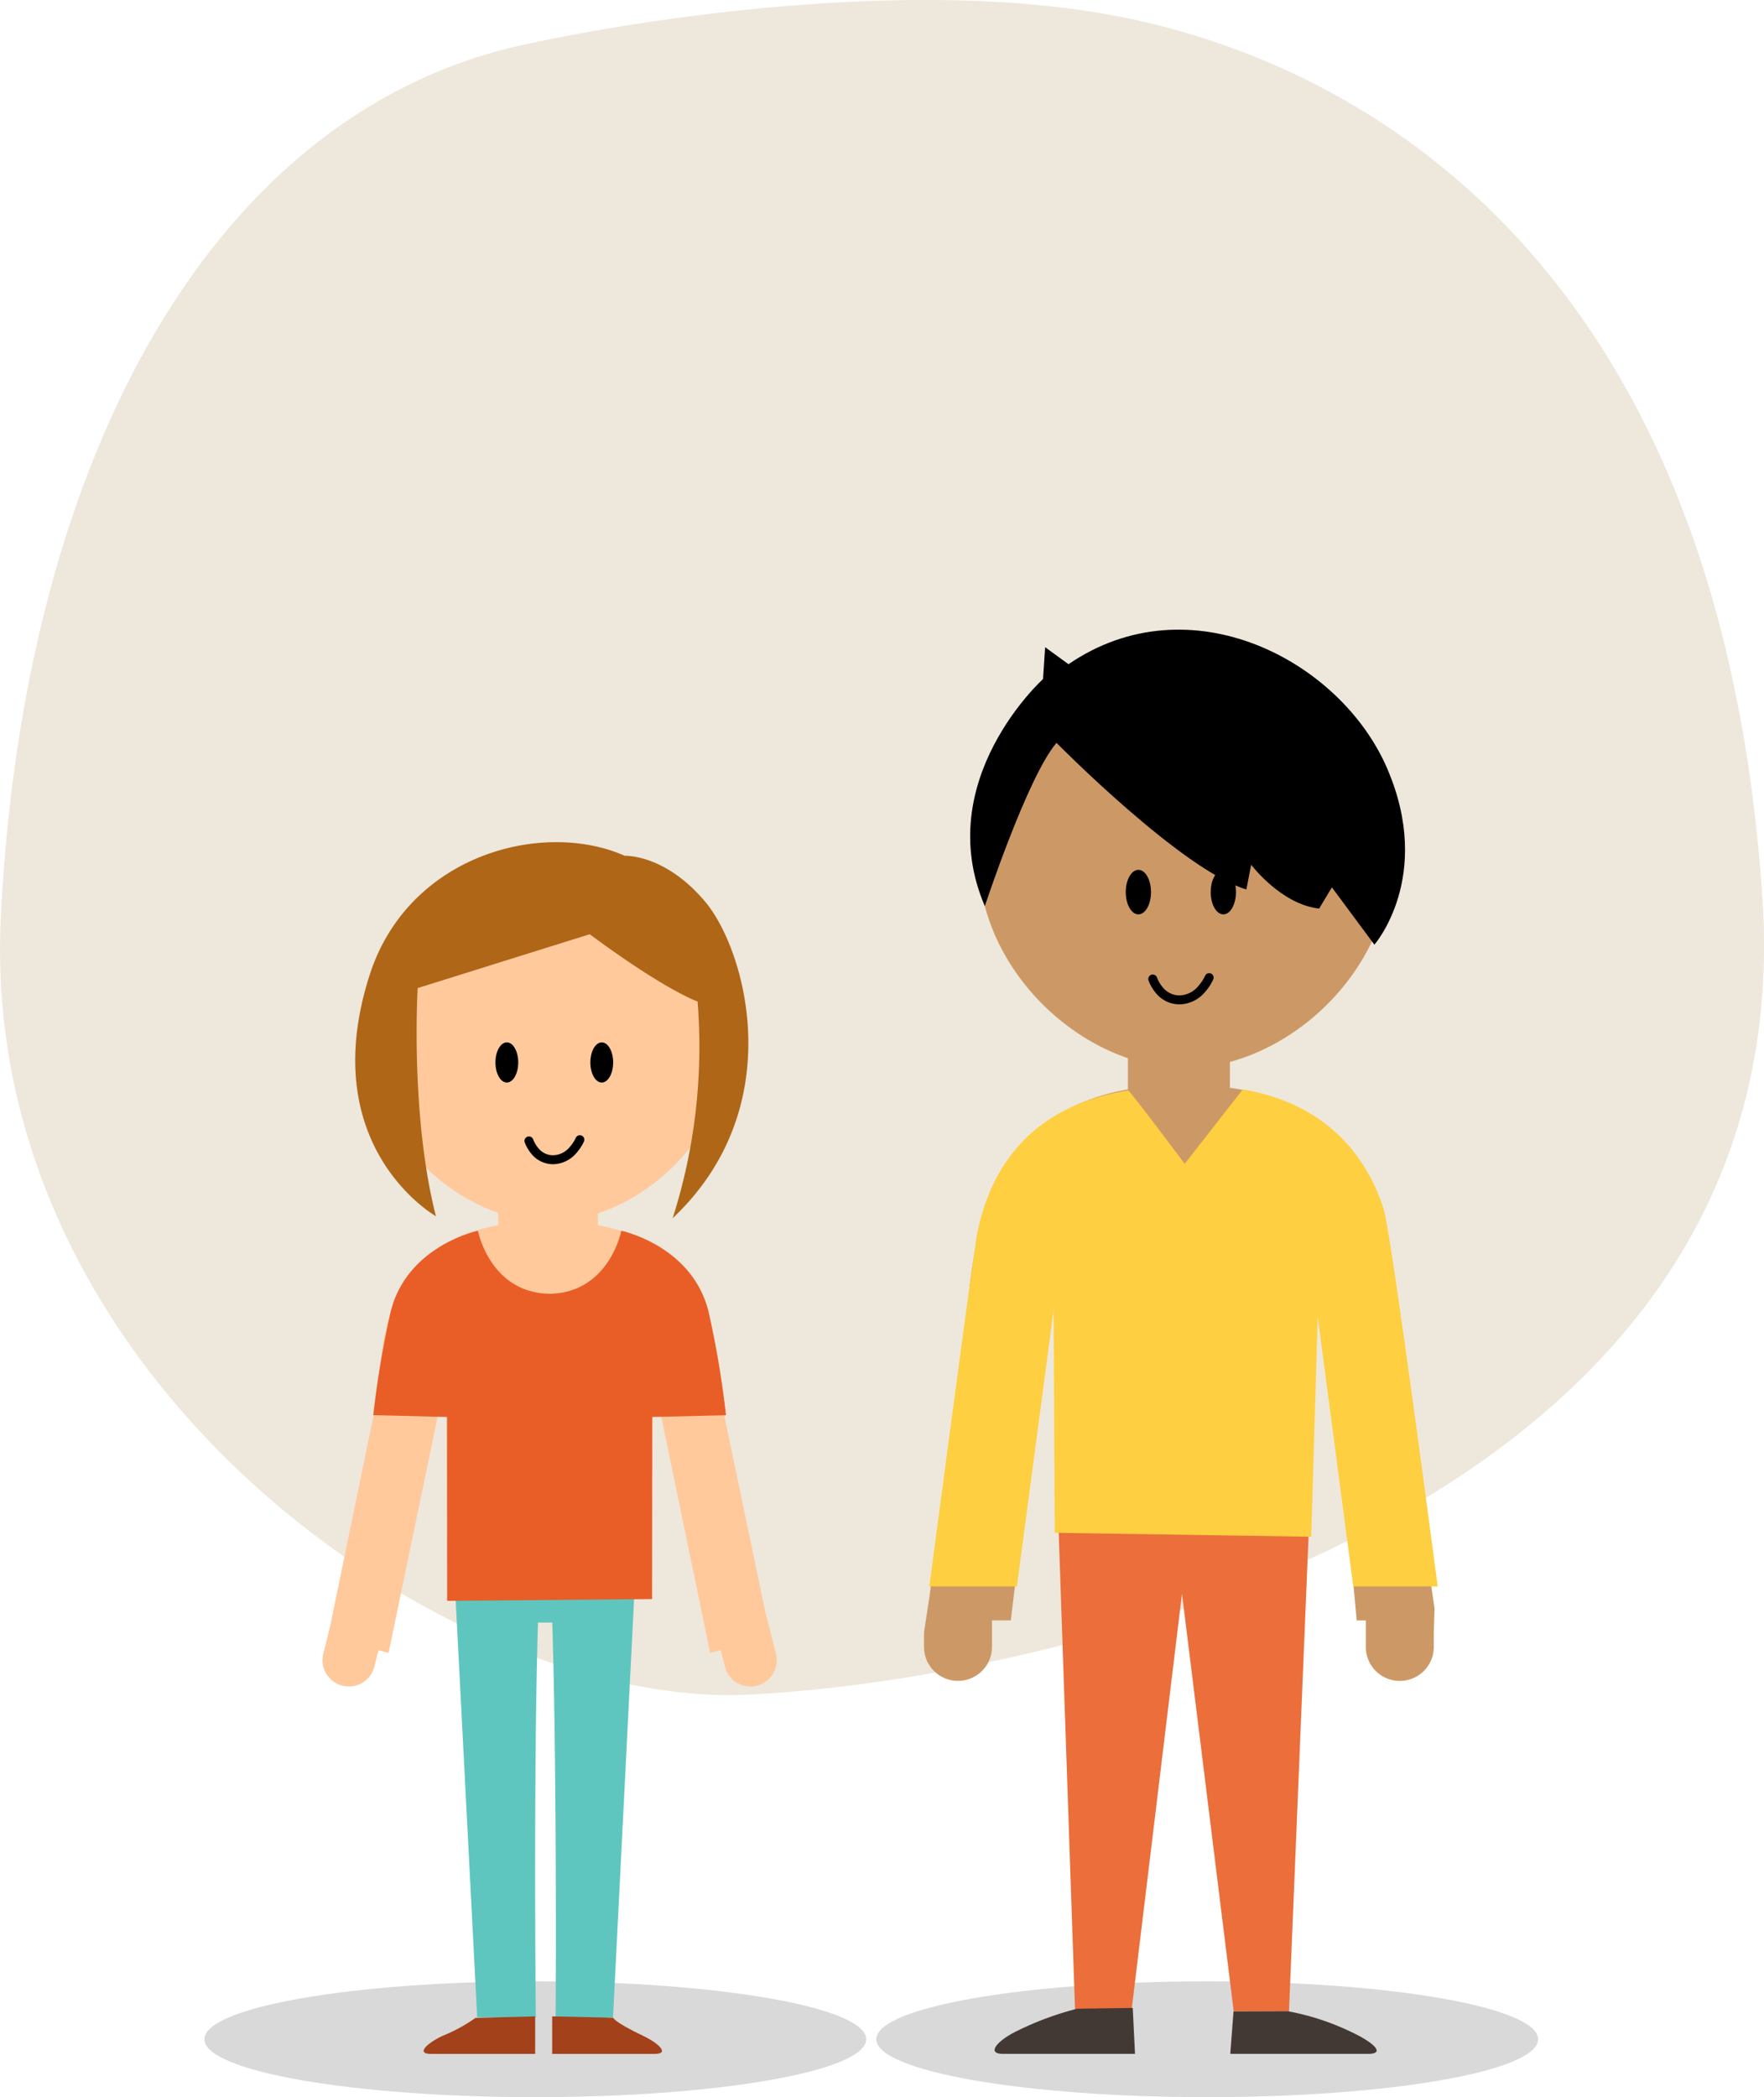 <svg xmlns="http://www.w3.org/2000/svg" width="196.899" height="234.012" viewBox="0 0 196.899 234.012">
  <g id="Group_4376" data-name="Group 4376" transform="translate(-76 -942)">
    <g id="Group_1368" data-name="Group 1368" transform="translate(76 942)">
      <path id="Path_1197" data-name="Path 1197" d="M720.5,915.7c-35.331,7.007-56.838,45.811-59.4,97.551s50.182,88.39,83.465,86.772,117.772-19.941,113.164-88.928-42.5-92.162-70.664-98.091S720.5,915.7,720.5,915.7Z" transform="translate(-661.007 -910.927)" fill="#eee7db"/>
    </g>
    <path id="Path_2952" data-name="Path 2952" d="M237.415,946.673c0,3.568-16.536,6.461-36.934,6.461s-36.935-2.893-36.935-6.461,16.536-6.461,36.935-6.461S237.415,943.1,237.415,946.673Z" transform="translate(10.27 222.878)" opacity="0.15"/>
    <path id="Path_2953" data-name="Path 2953" d="M237.415,946.673c0,3.568-16.536,6.461-36.934,6.461s-36.935-2.893-36.935-6.461,16.536-6.461,36.935-6.461S237.415,943.1,237.415,946.673Z" transform="translate(-64.73 222.878)" opacity="0.15"/>
    <g id="Group_1268" data-name="Group 1268">
      <path id="Path_2401" data-name="Path 2401" d="M158.653-419.5c0,13.09-11.962,23.7-23.083,23.7s-23.082-10.611-23.082-23.7,10.334-23.7,23.082-23.7S158.653-432.591,158.653-419.5Z" transform="translate(72.692 1456.984)" fill="#c96"/>
      <rect id="Rectangle_25" data-name="Rectangle 25" width="11.381" height="6.639" transform="translate(201.903 1058.323)" fill="#c96"/>
      <path id="Path_2402" data-name="Path 2402" d="M137.029-406.036h-.2c-15.355,0-22.437,8.038-23.868,23.185l-4.43,33.975-.6,3.924v1.665a3.788,3.788,0,0,0,3.794,3.747,3.787,3.787,0,0,0,3.794-3.747v-3h2.1l2.449-20.214,1.029-17.788c0-10.312,5.446-10.672,15.758-10.672l.135.495c10.312,0,15.757-.529,15.757,9.783l3.479,38.4h1.02v3a3.788,3.788,0,0,0,3.794,3.747,3.788,3.788,0,0,0,3.794-3.747v-1.665l.085-2.685L159.7-382.765C159.7-398.118,152.382-406.036,137.029-406.036Z" transform="translate(71.207 1469.1)" fill="#c96"/>
      <path id="Path_2403" data-name="Path 2403" d="M119.083-373.85l2.074,60.568,6.313-.039,5.623-46.442,5.772,46.611h6.172l2.5-60.7Z" transform="translate(74.842 1479.593)" fill="#eb6e3b"/>
      <path id="Path_2404" data-name="Path 2404" d="M136.882-397.357s-6.146-8.216-6.313-8.189c-9.385,1.49-15.139,7.057-16.888,16.187-.378,1.972-5.3,39.158-5.3,39.158h9.771l4.1-30.845.123,24.863,28.632.44.72-24.6L155.7-350.2h9.42s-5.162-39.345-6.016-42.045c-2.293-7.235-7.613-12.021-15.733-13.416Z" transform="translate(71.354 1469.222)" fill="#fecf40"/>
      <path id="Path_2405" data-name="Path 2405" d="M129.294-328.365l.253,5.126H114.816c-1.973,0-.548-1.546,1.569-2.558a33.783,33.783,0,0,1,6.708-2.48Z" transform="translate(73.144 1494.421)" fill="#433934"/>
      <path id="Path_2406" data-name="Path 2406" d="M134.073-328.065l-.359,4.735h15.355c2.055,0,.573-1.284-1.634-2.338a28.02,28.02,0,0,0-7.293-2.419Z" transform="translate(79.611 1494.512)" fill="#433934"/>
      <path id="Path_2407" data-name="Path 2407" d="M113.454-413.5s4.76-14.424,8-18.218c0,0,14.021,14.227,21.195,16.36l.536-2.761s3.319,4.421,7.587,4.894l1.423-2.371,4.742,6.4s6.639-7.587,1.423-19.679-22.05-20.865-35.566-11.618l-2.608-1.9-.236,3.556S107.434-427.53,113.454-413.5Z" transform="translate(72.473 1456.61)"/>
      <path id="Path_2408" data-name="Path 2408" d="M77.053-312.261l6.415-.509L86.5-373l-10,11.4C77.2-346.948,77.106-317.076,77.053-312.261Z" transform="translate(60.959 1479.87)" fill="#5ec6bf"/>
      <path id="Path_2409" data-name="Path 2409" d="M77.608-313.146c-.054-4.815-.28-34.178.427-48.829l-10-9.875,3.027,58.7Z" transform="translate(58.201 1480.245)" fill="#5ec6bf"/>
      <path id="Path_2410" data-name="Path 2410" d="M63.087-355.256a2.936,2.936,0,0,1-3.566,2.132h0a2.937,2.937,0,0,1-2.132-3.564l.955-3.8a2.938,2.938,0,0,1,3.566-2.134h0a2.937,2.937,0,0,1,2.132,3.566Z" transform="translate(54.7 1483.225)" fill="#ffc99c"/>
      <path id="Path_2411" data-name="Path 2411" d="M91.43-355.256a2.935,2.935,0,0,0,3.564,2.132h0a2.937,2.937,0,0,0,2.134-3.564l-.955-3.8a2.939,2.939,0,0,0-3.566-2.134h0a2.938,2.938,0,0,0-2.134,3.566Z" transform="translate(65.486 1483.225)" fill="#ffc99c"/>
      <path id="Path_2412" data-name="Path 2412" d="M78.261-327.654v4.184H66.6c-1.651,0-.459-1.162,1.313-2.009a17.638,17.638,0,0,0,3.69-2.008Z" transform="translate(57.476 1494.653)" fill="#a3411b"/>
      <path id="Path_2413" data-name="Path 2413" d="M76.631-327.654v4.184H88.1c1.651,0,.46-1.162-1.311-2.009-3.3-1.575-3.342-2.023-3.342-2.023Z" transform="translate(61.002 1494.653)" fill="#a3411b"/>
      <path id="Path_2414" data-name="Path 2414" d="M127.188-414.914h0a4.3,4.3,0,0,0,.671,1.173h0a2.909,2.909,0,0,0,2.323,1.156h0a3.3,3.3,0,0,0,2.481-1.231h0a5.044,5.044,0,0,0,.818-1.25h0" transform="translate(77.484 1466.157)" fill="none" stroke="#000" stroke-linecap="round" stroke-linejoin="round" stroke-width="1"/>
      <path id="Path_2415" data-name="Path 2415" d="M134.886-421.653c0,1.372-.63,2.485-1.41,2.485s-1.41-1.113-1.41-2.485.631-2.484,1.41-2.484S134.886-423.025,134.886-421.653Z" transform="translate(79.074 1463.199)"/>
      <path id="Path_2416" data-name="Path 2416" d="M127.733-421.653c0,1.372-.631,2.485-1.408,2.485s-1.411-1.113-1.411-2.485.631-2.484,1.411-2.484S127.733-423.025,127.733-421.653Z" transform="translate(76.743 1463.199)"/>
      <rect id="Rectangle_26" data-name="Rectangle 26" width="18.564" height="10.681" transform="translate(127.384 1112.374)" fill="#5ec6bf"/>
      <path id="Path_2417" data-name="Path 2417" d="M101.236-375.913c0-10.237-4.778-16.029-13.337-17.6v-2.925H76.771v2.925c-8.559,1.569-13.165,7.361-13.165,17.6l-5.868,28.447,6.792,1.665,6.515-31.351c0-7.944,3.159-7.186,10.861-7.141v.1c7.7-.012,12.025-1.071,12.025,7.037l6.493,31.351,6.761-1.665Z" transform="translate(54.843 1472.23)" fill="#ffc99c"/>
      <path id="Path_2418" data-name="Path 2418" d="M101.636-405.117c0,11.506-10.515,20.835-20.289,20.835s-20.29-9.33-20.29-20.835,9.086-20.835,20.29-20.835S101.636-416.625,101.636-405.117Z" transform="translate(55.925 1462.608)" fill="#ffc99c"/>
      <path id="Path_2419" data-name="Path 2419" d="M92.693-352.667l.023-20.318,8.227-.194A106.38,106.38,0,0,0,99-384.716c-1.819-7.4-9.746-9.05-9.746-9.05s-1.317,6.91-8,7.037c-6.682-.127-8-7.037-8-7.037s-7.928,1.652-9.745,9.05a106.181,106.181,0,0,0-1.94,11.524l8.227.207.023,20.519" transform="translate(56.094 1473.1)" fill="#e95e27"/>
      <path id="Path_2420" data-name="Path 2420" d="M86.223-416.193l-19.2,6.009s-.855,14.123,2.035,25.455c0,0-13.59-7.693-7.384-26.952,4.3-13.345,19.259-17.333,28.46-13.267,0,0,4.494-.215,8.988,5.136s9.518,22.9-3.639,35.306a62.856,62.856,0,0,0,2.782-24.18S94.792-409.855,86.223-416.193Z" transform="translate(55.599 1462.44)" fill="#af6617"/>
      <path id="Path_2421" data-name="Path 2421" d="M74.676-401.294h0a3.913,3.913,0,0,0,.606,1.058h0a2.623,2.623,0,0,0,2.1,1.044h0a2.984,2.984,0,0,0,2.24-1.11h0a4.631,4.631,0,0,0,.737-1.128h0" transform="translate(60.365 1470.602)" fill="none" stroke="#000" stroke-linecap="round" stroke-linejoin="round" stroke-width="1"/>
      <path id="Path_2422" data-name="Path 2422" d="M82.39-407.377c0,1.237-.569,2.241-1.272,2.241s-1.272-1-1.272-2.241.569-2.242,1.272-2.242S82.39-408.615,82.39-407.377Z" transform="translate(62.051 1467.932)"/>
      <path id="Path_2423" data-name="Path 2423" d="M74.4-407.377c0,1.237-.57,2.241-1.272,2.241s-1.273-1-1.273-2.241.57-2.242,1.273-2.242S74.4-408.615,74.4-407.377Z" transform="translate(59.446 1467.932)"/>
    </g>
  </g>
</svg>
